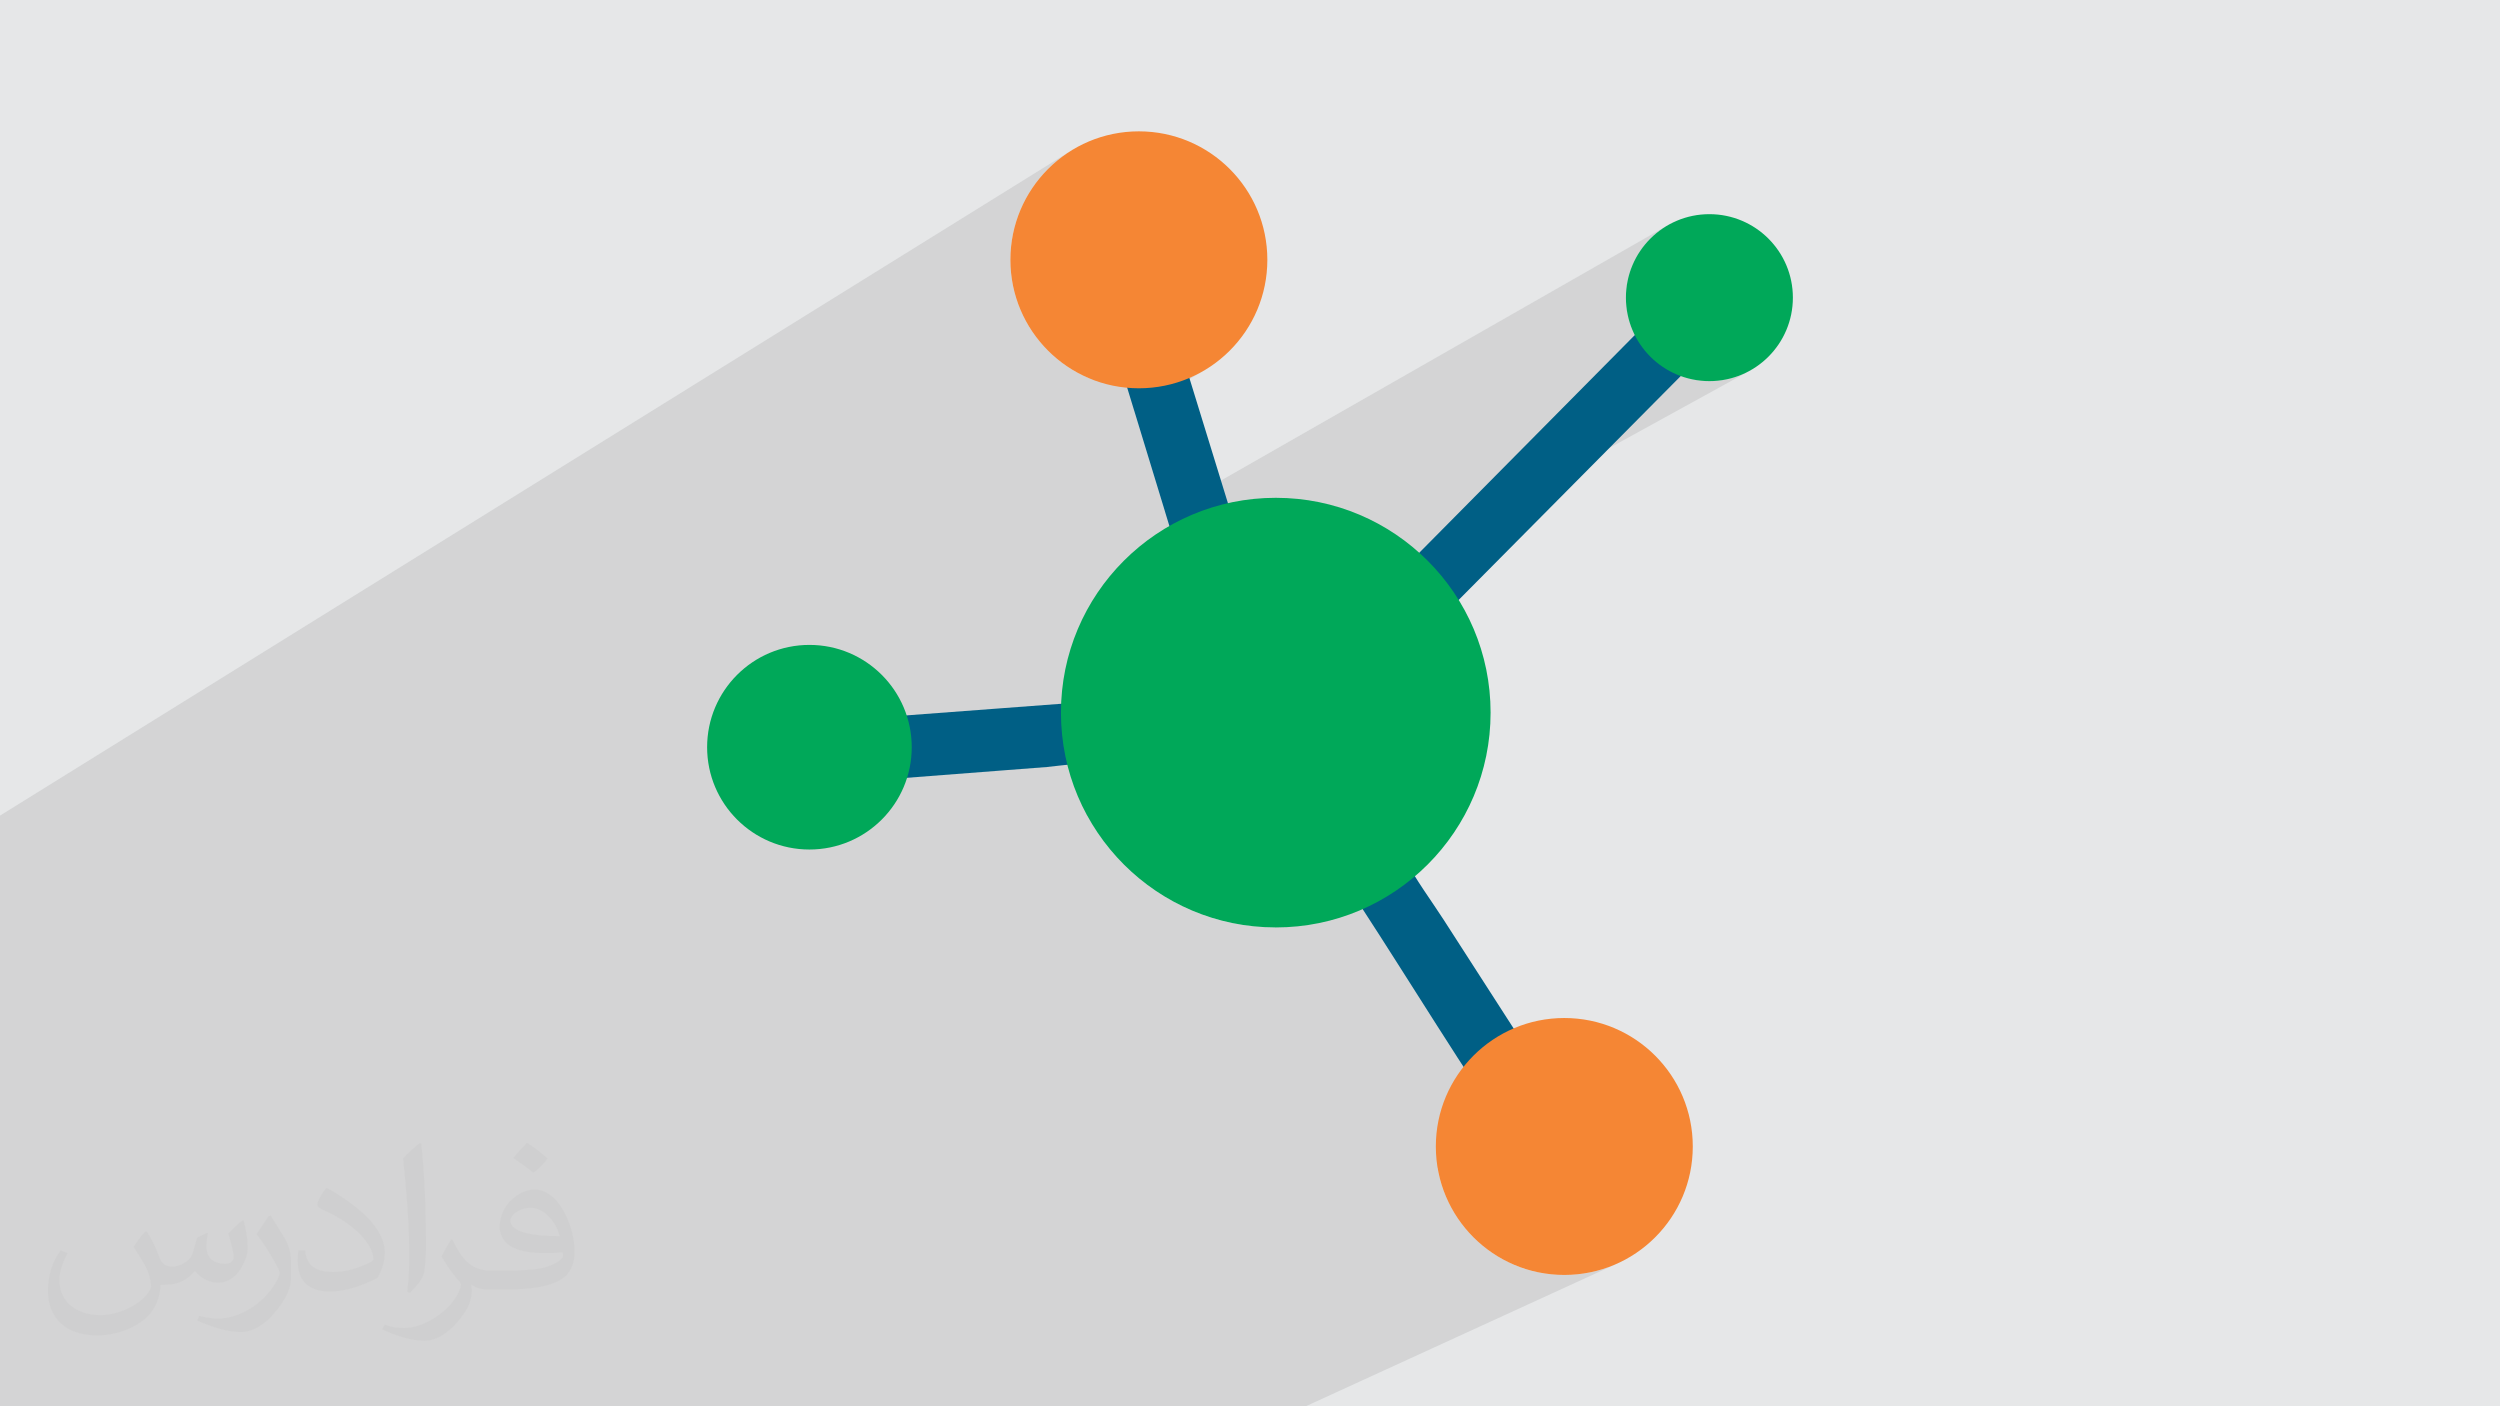<?xml version="1.0" encoding="UTF-8"?>
<!DOCTYPE svg PUBLIC "-//W3C//DTD SVG 1.1//EN" "http://www.w3.org/Graphics/SVG/1.1/DTD/svg11.dtd">
<!-- Creator: CorelDRAW -->
<svg xmlns="http://www.w3.org/2000/svg" xml:space="preserve" width="3.703in" height="2.083in" version="1.1" style="shape-rendering:geometricPrecision; text-rendering:geometricPrecision; image-rendering:optimizeQuality; fill-rule:evenodd; clip-rule:evenodd"
viewBox="0 0 3703.33 2083.18"
 xmlns:xlink="http://www.w3.org/1999/xlink"
 xmlns:xodm="http://www.corel.com/coreldraw/odm/2003">
 <defs>
  <style type="text/css">
   <![CDATA[
    .fil4 {fill:#F58634}
    .fil5 {fill:#00A859}
    .fil3 {fill:#005F85}
    .fil0 {fill:#E6E7E8}
    .fil2 {fill:#373435;fill-opacity:0.031}
    .fil1 {fill:#373435;fill-opacity:0.102}
   ]]>
  </style>
 </defs>
 <g id="Layer_x0020_1">
  <polygon class="fil0" points="-0,0 3703.33,0 3703.33,2083.18 -0,2083.18 "/>
  <polygon class="fil1" points="-0,1974.93 -0,1943.13 -0,1879.9 -0,1865.41 -0,1849.61 -0,1848.09 -0,1791.6 -0,1765.5 -0,1745.06 -0,1629.31 -0,1592.84 -0,1519.15 -0,1208.19 1588.37,222.11 1580.65,227.06 1573.19,232.37 1566,238.02 1559.09,244 1552.48,250.3 1546.18,256.91 1540.2,263.81 1534.55,271 1529.24,278.46 1524.29,286.19 1519.71,294.16 1515.51,302.36 1511.7,310.79 1508.29,319.43 1505.3,328.28 1502.73,337.31 1500.61,346.52 1498.93,355.89 1497.72,365.41 1496.99,375.07 1496.74,384.87 1496.99,394.66 1497.72,404.33 1498.93,413.85 1500.61,423.22 1502.73,432.43 1505.3,441.46 1508.29,450.3 1511.7,458.94 1515.51,467.37 1519.71,475.58 1524.29,483.55 1529.24,491.27 1534.55,498.73 1540.2,505.92 1546.18,512.83 1552.48,519.44 1559.09,525.74 1566,531.72 1573.19,537.37 1580.65,542.68 1588.37,547.63 1596.34,552.21 1604.54,556.41 1612.97,560.22 1616.89,561.77 1658.41,537.18 1669.75,574.36 1677.26,574.93 1687.05,575.18 1696.84,574.93 1706.51,574.19 1716.03,572.98 1725.41,571.31 1734.61,569.19 1743.64,566.62 1752.48,563.63 1761.13,560.22 1769.56,556.41 1777.76,552.21 1785.73,547.63 1680.41,609.28 1726.09,758.99 2473.23,332.17 2463.03,338.37 2453.51,345.49 2444.73,353.47 2436.75,362.25 2429.63,371.77 2423.43,381.97 2418.22,392.78 2414.07,404.14 2411.02,415.99 2409.15,428.27 2408.51,440.92 2409.15,453.56 2411.02,465.84 2414.07,477.69 2418.22,489.06 2418.44,489.51 2441.03,476.82 2421.72,496.31 2423.43,499.87 2429.63,510.06 2436.75,519.59 2444.73,528.37 2453.51,536.35 2463.03,543.47 2473.23,549.67 2484.04,554.87 2495.4,559.03 2507.25,562.08 2519.53,563.95 2532.18,564.59 2544.82,563.95 2557.1,562.08 2568.95,559.03 2580.31,554.87 2591.13,549.67 2103.03,818.15 2048.37,873.34 2052.87,877.7 2057.31,881.63 2061.67,885.26 2065.97,888.7 2070.21,892.11 2074.4,895.61 2078.54,899.32 2082.65,903.38 2086.66,907.88 2090.19,912.32 2093.43,916.69 2096.59,920.98 2099.9,925.19 2103.55,929.29 2107.75,933.28 2112.71,937.15 1610.69,1208.47 1617.69,1220.64 1625.96,1233.55 1634.84,1246.03 1644.28,1258.05 1654.29,1269.6 1664.82,1280.65 1675.87,1291.19 1687.42,1301.19 1699.44,1310.63 1711.92,1319.51 1724.83,1327.78 1738.16,1335.44 1751.88,1342.47 1765.97,1348.85 1780.43,1354.54 1795.21,1359.55 1810.31,1363.83 1825.7,1367.39 1841.38,1370.19 1857.3,1372.21 1873.46,1373.44 1888.2,1373.81 2082.17,1273.79 2077.53,1276.85 2072.75,1280.24 2067.9,1283.86 2063.05,1287.61 2058.26,1291.39 2053.62,1295.11 2049.18,1298.66 2045.02,1301.95 2039.79,1305.74 2034.43,1309.15 2029.06,1312.27 2023.81,1315.24 2018.81,1318.14 2014.16,1321.11 2010,1324.24 2006.44,1327.64 2008.15,1330 2009.74,1332.4 2011.28,1334.84 2012.8,1337.34 2014.35,1339.92 2015.95,1342.59 2017.66,1345.37 2018.5,1346.68 2027.8,1342.47 2041.52,1335.44 2018.77,1347.11 2019.52,1348.28 2025.41,1357.33 2031.49,1366.73 2037.75,1376.43 2044.17,1386.42 2050.73,1396.67 2057.43,1407.16 2064.24,1417.85 2071.17,1428.74 2078.19,1439.78 2085.29,1450.95 2092.45,1462.24 2099.67,1473.61 2106.93,1485.04 2114.22,1496.5 2121.52,1507.98 2128.83,1519.43 2136.12,1530.85 2143.38,1542.2 2150.61,1553.45 2157.74,1564.53 2234.75,1526.78 2226.54,1530.98 2218.57,1535.56 2210.85,1540.51 2203.39,1545.81 2196.2,1551.46 2189.3,1557.44 2182.69,1563.75 2176.39,1570.36 2170.41,1577.26 2167.98,1580.36 2171.91,1586.43 2178.84,1597.06 2185.67,1607.49 2192.38,1617.67 2198.96,1627.58 2205.39,1637.2 2211.65,1646.5 2217.75,1655.46 2223.66,1664.05 2225.36,1666.49 2301.68,1629.86 2307.41,1627.27 2225.44,1666.61 2229.37,1672.24 2234.87,1680.02 2129.69,1730.36 2130.81,1736.67 2132.94,1745.88 2135.5,1754.91 2138.5,1763.75 2141.91,1772.39 2145.72,1780.82 2149.92,1789.03 2154.5,1797 2159.45,1804.72 2164.76,1812.18 2170.41,1819.37 2176.39,1826.28 2182.69,1832.89 2189.3,1839.19 2196.2,1845.17 2203.39,1850.82 2210.85,1856.12 2218.57,1861.07 2226.54,1865.66 2234.75,1869.86 2243.18,1873.67 2251.82,1877.08 2260.67,1880.07 2269.69,1882.63 2278.9,1884.76 2288.27,1886.43 2297.8,1887.64 2307.46,1888.38 2317.26,1888.63 2327.05,1888.38 2336.71,1887.64 2346.24,1886.43 2355.61,1884.76 2364.82,1882.63 2373.85,1880.07 2382.69,1877.08 2391.33,1873.67 2399.76,1869.86 1934.26,2083.18 1392.44,2083.18 1357.48,2083.18 1357.17,2083.18 1099.92,2083.18 585.26,2083.18 582.57,2083.18 538.01,2083.18 528,2083.18 512.59,2083.18 -0,2083.18 -0,2078.98 -0,2037.02 -0,2021.96 -0,1996.07 -0,1987.5 "/>
  <path class="fil2" d="M218.02 1825.16c7,11 12,21 16,32 3,7 5,19 21,19 5,0 11,-1 17,-5 7,-3 12,-9 14,-17l6 -21 15 -7 1 1c-2,8 -2,15 -2,21 0,18 15,24.01 27,24.01 7,0 13,-3 13,-10 0,-8 -4,-22 -8,-35 7,-7 14,-14 22,-20l1 1c4,15 6,30 6,40.01 0,10 -4,20 -8,27 -7,14 -20,25.01 -36,25.01 -12,0 -25.01,-6 -34,-17l-1 0c-9,11 -22,20 -43.01,20l-7 0c-1,14 -4,24.01 -9,33 -13,25.01 -50,42.01 -85,42.01 -49,0 -73.01,-28 -73.01,-66 0,-23.01 7,-45 19,-60.01l10 4c-7,14 -12,27 -12,40.01 0,35 29,52 61.01,52 30,0 68,-20 75.01,-42.01 -2,-25.01 -12,-36 -26.01,-59.01 4,-7 10,-15 17,-23.01l1 0 0 0 0 0 2 1 0 0 0 0 0 0 0 0 0.02 -0.01 -0.02 -0zm563.06 -132.01c10,6 20,14 30,23.01 -6,8 -12,15 -21,21 -10,-8 -20,-15 -30,-22 7,-8 14,-15 20,-22l1 0 0 0 0 0 0 0 0 0 0 0 0 -0.01zm5 96.01c-17,0 -30,11 -30,19 0,17 33,23.01 73.01,23.01 -5,-20 -22,-42.01 -43.01,-42.01zm-37 93.01c22,0 41.01,-1 55,-4 16,-4 30,-12 30,-18 0,-2 0,-3 -1,-5 -9,1 -19,1 -29,1 -29,0 -52,-7 -60.01,-23.01 -2,-4 -4,-10 -4,-15 0,-16 7,-32 19,-42.01 10,-9 21,-14 33,-14 20,0 37,17 48,42.01 6,14 11,30 11,51 0,14 -4,25.01 -12,34 -16,15 -45,21 -90.01,21l-20 0 0 0 -5 0c-11,0 -19,-2 -25.01,-7l-1 0c0,2 1,5 1,7 0,10 -3,23.01 -10,33 -20,30 -42.01,43.01 -60.01,43.01 -19,0 -42.01,-7 -63.01,-17l4 -7c7,3 16,5 29,5 34,0 78.01,-33 84,-64 -1,-3 -3,-6 -7,-10 -10,-12 -16,-22 -22,-32 5,-10 10,-18 14,-25.01l2 0c14,29 28,46 57,46l4 0 0 0 21 0 0 0 0 0 -3 0 0 0 0 0 0 0 0 0 0 0 0.02 0zm-146.01 31c2,-14 3,-29 3,-43.01l0 -21c0,-39.01 -5,-96.01 -9,-133.01 7,-8 17,-17 25.01,-23.01l2 1c5,47 7,101 7,151.01 0,13 -1,26.01 -2,35 -1,12 -8,21 -22,35l-3 -1 0 0 0 0 -1 -1 0 0 0 0 0 0 0 0 0 0 -0.01 0.02zm-151.02 -62c1,18 10,33 41.01,33 20,0 36,-5 55,-14 3,-2 5,-3 5,-5 0,-12 -9,-27 -24.01,-41.01 -14,-13 -34,-25.01 -51,-32 -6,-3 -8,-5 -8,-8 0,-5 7,-17 13,-24.01l2 0c20,11 43.01,27 60.01,44.01 15,16 25.01,33 25.01,51 0,13 -4,26.01 -11,38 -22,11 -46,20 -70.01,20 -29,0 -48,-13 -48,-45 0,-3 0,-9 1,-16l10 0 0 0 0 0 0 -1 0 0 0 0 0 0 0 0 0 0 0 0zm-52 -52l18 29c7,11 13,22 13,41.01l0 24.01c0,19 -12,39.01 -32,60.01 -15,14 -29,20 -42.01,20 -19,0 -40.01,-6 -65,-17l3 -7c8,2 17,4 28,4 35,0 72.01,-26.01 88.01,-58.01 2,-4 3,-7 3,-9 0,-4 -2,-8 -4,-11 -9,-17 -19,-33 -30,-47 6,-9 12,-18 18,-27l2 0 0 0 0 0 0 -2 0 0 0 0 0 0 0 0 0 0 -0 -0.01z"/>
  <g id="_2834196940128">
   <path class="fil3" d="M2048.37 873.34c12.12,12.32 23.38,18.64 34.28,30.04 11.54,12.07 15.63,23.62 30.06,33.78l392.71 -395.94 -33.62 -30.77c-20.44,-19.01 -18.71,-22.48 -30.77,-33.62l-392.66 396.52z"/>
   <path class="fil3" d="M2006.44 1327.64c4.7,6.27 7.9,12.72 13.07,20.63 61.83,94.74 157.88,251.1 215.36,331.74 12.94,-8.11 19.31,-18.12 33.06,-29.19 11.9,-9.57 23.72,-16.69 39.47,-23.56 -15.76,-30.93 -36.25,-57.19 -55.06,-88.04l-113.65 -176.49c-16.98,-26.47 -42.93,-61.6 -56.53,-88.94 -12.11,7.66 -26.5,19.81 -37.15,28.17 -13.67,10.72 -30.02,16.14 -38.58,25.69z"/>
   <path class="fil3" d="M1282.91 1064.22c7.54,37.03 14.16,48.5 12.76,91.63l255.28 -19.66c24.59,-2.64 57.47,-7.07 85.14,-7.07 -2.48,-34.43 -2.94,-58.35 2.73,-91.63l-355.91 26.72z"/>
   <path class="fil3" d="M1658.41 537.18l99.26 325.29c28.38,-6.87 46.65,-24.91 87.81,-30.83 -5.47,-24.33 -15.97,-51.96 -23.39,-76.15l-72.05 -234c-36.21,9.83 -49.46,15.91 -91.63,15.69z"/>
   <circle class="fil4" cx="2317.26" cy="1698.32" r="190.31"/>
   <circle class="fil4" cx="1687.05" cy="384.87" r="190.31"/>
   <circle class="fil5" cx="1889.84" cy="1055.63" r="318.22"/>
   <circle class="fil5" cx="2532.18" cy="440.92" r="123.67"/>
   <circle class="fil5" cx="1199.03" cy="1106.87" r="151.55"/>
  </g>
 </g>
</svg>
